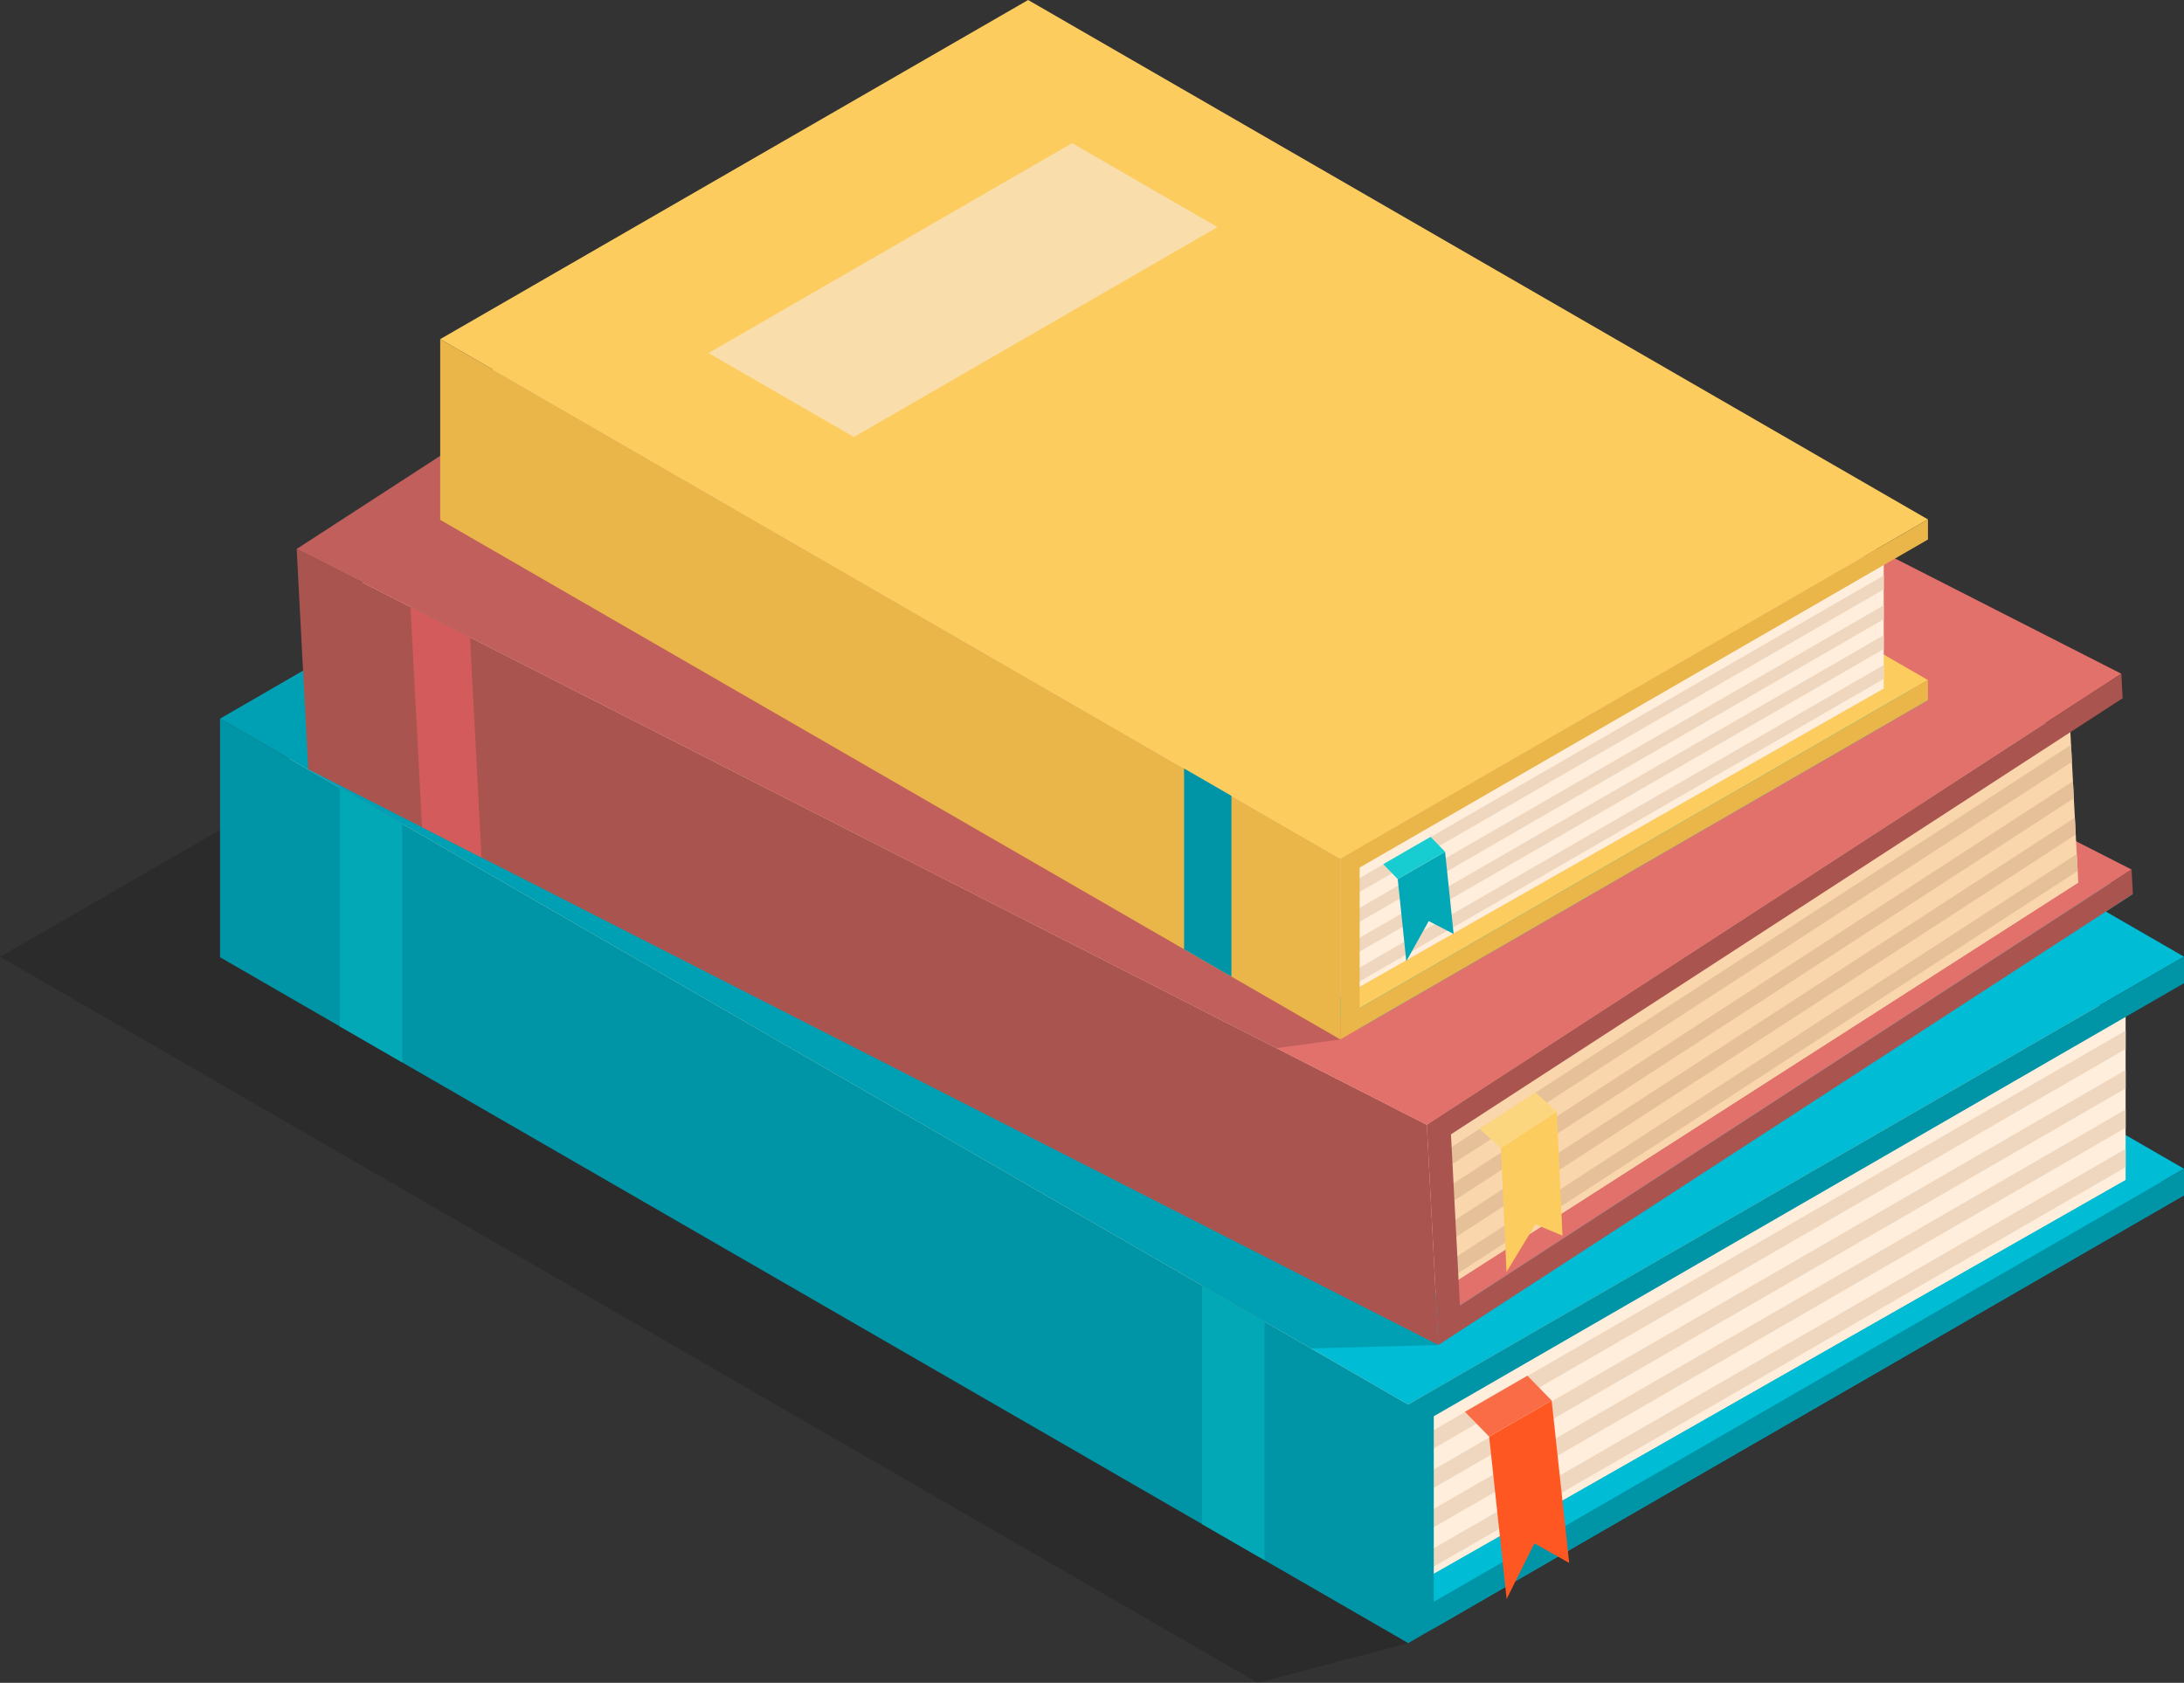 <?xml version="1.0" encoding="UTF-8"?> <svg xmlns="http://www.w3.org/2000/svg" width="1326.22" height="1022.15" viewBox="0 0 1326.22 1022.15"><rect x="0" y="0" width="1326.22" height="1022.15" fill="#333333" stroke="none"/> <defs> <style> .cls-1 { opacity: 0.15; } .cls-2 { fill: #00bcd4; } .cls-3 { fill: #f9d6bb; } .cls-4 { fill: #ffeedc; } .cls-5 { fill: #0094a7; } .cls-6 { fill: #b2ebf2; } .cls-7 { fill: #efd7bf; } .cls-8 { fill: #ff5722; } .cls-9 { fill: #f96c46; } .cls-10 { fill: #02a8b5; } .cls-11 { fill: #e2706b; } .cls-12 { fill: #f9d6ac; } .cls-13 { fill: #aa5450; } .cls-14 { fill: #f29c9c; } .cls-15 { fill: #e5c098; } .cls-16 { fill: #fccc5e; } .cls-17 { fill: #fcd67e; } .cls-18 { fill: #d35b5b; } .cls-19 { fill: #eab549; } .cls-20 { fill: #f9ddaa; } .cls-21 { fill: #18cdd1; } </style> </defs> <g id="Слой_2" data-name="Слой 2"> <g id="Слой_1-2" data-name="Слой 1"> <g> <g id="book"> <polygon class="cls-1" points="0 581.17 763.74 1022.15 855.14 998.03 1303.43 739.17 515.08 283.98 0 581.17"></polygon> <polygon class="cls-2" points="149.13 572.44 870.65 989.04 1326.22 726 604.9 309.51 149.13 572.44"></polygon> <polygon class="cls-2" points="149.13 556.34 870.65 972.94 1326.22 709.89 604.9 293.41 149.13 556.34"></polygon> <polygon class="cls-3" points="855.68 964.3 1290.79 716.59 599.45 315.67 163.08 564.39 855.68 964.3"></polygon> <polygon class="cls-3" points="855.68 867.7 1290.79 619.98 599.45 219.07 163.08 467.79 855.68 867.7"></polygon> <polygon class="cls-4" points="1290.77 617.22 1290.77 716.59 855.67 964.31 855.67 867.71 1290.77 617.22"></polygon> <polygon class="cls-5" points="133.62 436.52 133.62 581.43 855.14 998.03 855.14 853.13 133.62 436.52"></polygon> <polygon class="cls-2" points="133.62 436.52 855.14 853.13 1326.22 581.09 604.9 164.6 133.62 436.52"></polygon> <polygon class="cls-6" points="348.63 447.69 640.15 279.36 756.75 346.69 465.24 515.01 348.63 447.69"></polygon> <polygon class="cls-7" points="1290.77 626.01 1290.77 637.18 859.63 886.13 859.9 874.83 1290.77 626.01"></polygon> <polygon class="cls-7" points="1290.77 661.11 862.85 908.22 863.28 896.81 1290.77 649.94 1290.77 661.11"></polygon> <polygon class="cls-7" points="1290.77 673.89 1290.77 685.03 866.07 930.28 866.22 919.03 1290.77 673.89"></polygon> <polygon class="cls-7" points="1290.77 697.82 1290.77 708.96 869.29 952.34 869.57 941.02 1290.77 697.82"></polygon> <polygon class="cls-5" points="1326.22 597.19 1326.22 581.09 870.65 844.14 855.14 853.13 855.14 998.03 870.65 989.04 1326.22 726 1326.22 709.89 870.65 972.94 870.65 860.24 1326.22 597.19"></polygon> <polygon class="cls-8" points="904.27 872.58 914.9 971.22 931.75 937.42 952.87 949.3 942.23 850.66 904.27 872.58"></polygon> <polygon class="cls-9" points="889.55 857.52 927.51 835.6 942.23 850.66 904.27 872.58 889.55 857.52"></polygon> <polygon class="cls-10" points="729.92 780.8 729.92 925.73 767.88 947.65 767.88 802.72 729.92 780.8"></polygon> <polygon class="cls-10" points="206.3 478.46 206.3 623.39 244.26 645.31 244.26 500.38 206.3 478.46"></polygon> </g> <g id="book-2" data-name="book"> <polygon class="cls-1" points="873.44 816.96 796.1 819.03 133.62 436.52 188.1 405.38 873.44 816.96"></polygon> <polygon class="cls-2" points="201.04 458.19 887.32 807.91 1295.18 543.02 609.1 193.4 201.04 458.19"></polygon> <polygon class="cls-11" points="200.27 443.33 886.54 793.04 1294.4 528.16 608.32 178.54 200.27 443.33"></polygon> <polygon class="cls-3" points="872.3 785.79 1262.02 536.05 604.37 199.36 213.53 450.09 872.3 785.79"></polygon> <polygon class="cls-3" points="867.63 696.6 1257.35 446.86 599.69 110.17 208.86 360.9 867.63 696.6"></polygon> <polygon class="cls-12" points="1257.2 444.31 1262.01 536.05 872.3 785.8 867.62 696.62 1257.2 444.31"></polygon> <polygon class="cls-13" points="180.16 333.46 187.17 467.24 873.44 816.96 866.43 683.18 180.16 333.46"></polygon> <polygon class="cls-11" points="180.16 333.46 866.43 683.18 1288.17 409.24 602.09 59.62 180.16 333.46"></polygon> <polygon class="cls-14" points="379.19 333.37 640.18 163.87 751.1 220.39 490.1 389.89 379.19 333.37"></polygon> <polygon class="cls-15" points="1257.62 452.43 1258.16 462.74 872.17 713.43 871.88 702.98 1257.62 452.43"></polygon> <polygon class="cls-15" points="1259.32 484.83 876.21 733.67 876.06 723.11 1258.78 474.52 1259.32 484.83"></polygon> <polygon class="cls-15" points="1259.94 496.63 1260.48 506.92 880.25 753.88 879.85 743.48 1259.94 496.63"></polygon> <polygon class="cls-15" points="1261.1 518.72 1261.63 529.01 884.29 774.08 884 763.62 1261.1 518.72"></polygon> <polygon class="cls-13" points="1288.95 424.11 1288.17 409.24 880.31 674.13 866.43 683.18 873.44 816.96 887.32 807.91 1295.18 543.02 1294.4 528.16 886.54 793.04 881.09 688.99 1288.95 424.11"></polygon> <polygon class="cls-16" points="911.39 697.33 914.82 772.61 932.39 743.65 948.81 750.53 945.38 675.26 911.39 697.33"></polygon> <polygon class="cls-17" points="898.4 685.57 932.39 663.49 945.38 675.26 911.39 697.33 898.4 685.57"></polygon> <polygon class="cls-18" points="249.28 368.66 256.29 502.47 292.4 520.87 285.39 387.06 249.28 368.66"></polygon> </g> <g id="book-3" data-name="book"> <polygon class="cls-1" points="813.88 631.35 775.11 636.64 180.16 333.46 279.06 269.27 813.88 631.35"></polygon> <polygon class="cls-2" points="279.06 308.95 825.63 624.54 1170.74 425.27 624.32 109.77 279.06 308.95"></polygon> <polygon class="cls-16" points="279.06 296.75 825.63 612.34 1170.74 413.07 624.32 97.57 279.06 296.75"></polygon> <polygon class="cls-3" points="814.29 605.79 1143.9 418.14 620.19 114.44 289.63 302.85 814.29 605.79"></polygon> <polygon class="cls-3" points="814.29 532.61 1143.9 344.96 620.19 41.26 289.63 229.67 814.29 532.61"></polygon> <polygon class="cls-4" points="1143.89 342.87 1143.89 418.15 814.29 605.8 814.29 532.62 1143.89 342.87"></polygon> <polygon class="cls-19" points="267.31 205.99 267.31 315.76 813.88 631.35 813.88 521.58 267.31 205.99"></polygon> <polygon class="cls-16" points="267.31 205.99 813.88 521.58 1170.74 315.5 624.32 0 267.31 205.99"></polygon> <polygon class="cls-20" points="430.19 214.44 651.02 86.93 739.35 137.94 518.52 265.45 430.19 214.44"></polygon> <polygon class="cls-7" points="1143.89 349.53 1143.89 357.99 817.29 546.58 817.49 538.02 1143.89 349.53"></polygon> <polygon class="cls-7" points="1143.89 376.12 819.73 563.31 820.05 554.67 1143.89 367.65 1143.89 376.12"></polygon> <polygon class="cls-7" points="1143.89 385.8 1143.89 394.24 822.16 580.02 822.28 571.5 1143.89 385.8"></polygon> <polygon class="cls-7" points="1143.89 403.93 1143.89 412.37 824.61 596.73 824.81 588.15 1143.89 403.93"></polygon> <polygon class="cls-19" points="1170.74 327.7 1170.74 315.5 825.63 514.77 813.88 521.58 813.88 631.35 825.63 624.54 1170.74 425.27 1170.74 413.07 825.63 612.34 825.63 526.96 1170.74 327.7"></polygon> <polygon class="cls-10" points="848.76 533.95 853.96 583.88 867.59 559.46 882.71 567.27 877.52 517.35 848.76 533.95"></polygon> <polygon class="cls-21" points="839.95 524.9 868.71 508.3 877.52 517.35 848.76 533.95 839.95 524.9"></polygon> <polygon class="cls-5" points="719.03 466.79 719.03 576.57 747.78 593.18 747.78 483.39 719.03 466.79"></polygon> </g> </g> </g> </g> </svg> 